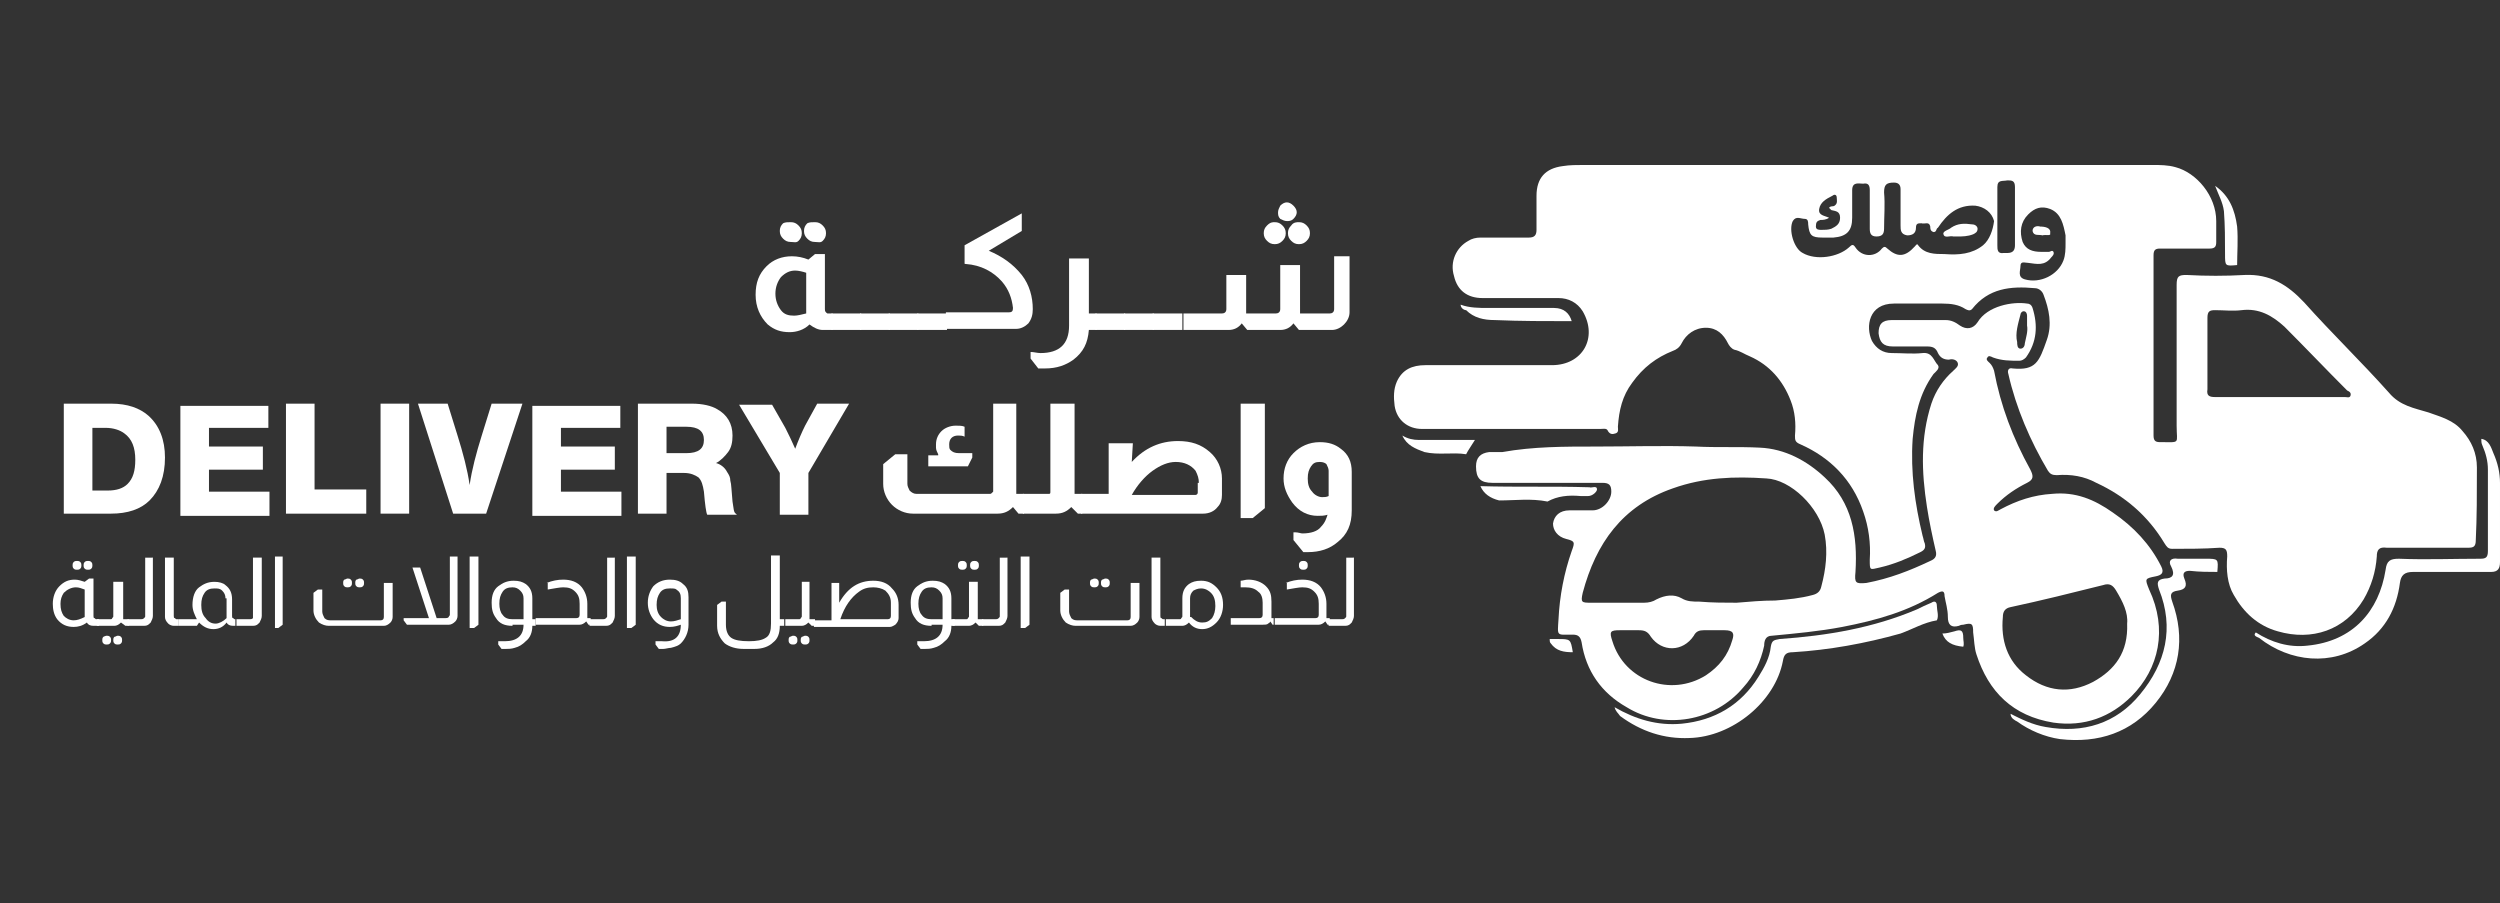 <?xml version="1.0" encoding="utf-8"?>
<!-- Generator: Adobe Illustrator 27.0.0, SVG Export Plug-In . SVG Version: 6.00 Build 0)  -->
<svg version="1.1" id="Layer_1" xmlns="http://www.w3.org/2000/svg" xmlns:xlink="http://www.w3.org/1999/xlink" x="0px" y="0px"
	 viewBox="0 0 227.3 82.1" style="enable-background:new 0 0 227.3 82.1;" xml:space="preserve">
<rect x="0" y="0" width="227.3" height="82.1" fill="#333333" stroke="none"/>
<style type="text/css">
	.st0{fill:#FFFFFF;}
</style>
<path class="st0" d="M205.1,57.5c1.4,0.9,3,1.4,4.7,1.2c4.1-0.4,6.5-3.1,7.1-6.9c0.1-0.8,0.4-1,1.2-1c2.5,0.1,4.9,0,7.4,0
	c0.5,0,0.7-0.1,0.7-0.7c0-2.5,0-5,0-7.4c0-0.8-0.2-1.5-0.5-2.2c-0.1-0.2-0.1-0.4-0.1-0.6c0.7,0.1,0.9,0.8,1.1,1.3
	c0.4,0.9,0.6,1.8,0.6,2.7c0,2.4,0,4.8,0,7.2c0,0.6-0.2,0.9-0.8,0.9c-2.4,0-4.8,0-7.1,0c-0.8,0-1.1,0.3-1.2,1
	c-0.3,2.3-1.3,4.2-3.2,5.5c-3,2.1-6.8,1.7-9.6-0.5C205.2,57.9,204.8,57.8,205.1,57.5z"/>
<path class="st0" d="M146.8,64.3c1.9,1.1,3.9,1.7,6.1,1.5c3-0.3,5.4-1.7,7-4.3c0.5-0.8,1-1.7,1.1-2.7c0.1-0.6,0.3-0.6,0.8-0.7
	c4.3-0.3,8.5-1,12.5-2.7c0.4-0.2,0.8-0.4,1.3-0.6c0.3-0.2,0.5-0.1,0.5,0.3c0,0.4,0.2,0.9,0,1.3c-1.2,0.2-2.2,0.8-3.3,1.2
	c-3.2,0.9-6.5,1.5-9.8,1.7c-0.6,0-0.8,0.2-0.9,0.8c-0.7,3.7-4.6,6.9-8.5,7c-2.3,0.1-4.4-0.6-6.3-2C147.1,64.8,146.9,64.7,146.8,64.3
	z"/>
<path class="st0" d="M182.8,64.9c1,0.5,2,1,3.2,1.2c3.4,0.6,6.4-0.3,8.6-3c2.3-2.8,3.1-6,1.7-9.5c-0.2-0.6-0.2-0.9,0.5-1
	c0.7,0,1-0.3,0.6-1.1c-0.3-0.5,0-0.8,0.6-0.7c0.8,0,1.6,0,2.5,0c1.2,0,1.2,0,1.1,1.2c-0.8,0-1.6,0-2.5-0.1c-0.5,0-0.7,0.2-0.5,0.7
	c0.3,0.7,0.1,1-0.6,1.1c-0.7,0.1-0.7,0.4-0.5,1c1.2,3.3,0.7,6.5-1.5,9.2c-2.2,2.7-5.2,3.7-8.7,3.3c-1.4-0.2-2.8-0.8-3.9-1.6
	C183.2,65.5,182.8,65.3,182.8,64.9z"/>
<path class="st0" d="M132.8,27.7c0.8,0.3,1.7,0.3,2.5,0.3c2,0,4,0,6,0c0.9,0,1.4,0.5,1.6,1.2c-2.3,0-4.7,0-7-0.1
	c-1,0-1.9-0.2-2.6-0.9C133.1,28.2,132.8,28,132.8,27.7z"/>
<path class="st0" d="M134.6,44.2c3.3,0.1,6.5,0,9.8,0.1c0,0,0.1,0,0.1,0c0.2,0.1,0.7-0.2,0.7,0.2c0,0.2-0.4,0.6-0.8,0.6
	c-0.2,0-0.5,0-0.7,0c-1.1-0.1-2.1,0-3,0.5c-1.5-0.3-2.9-0.1-4.4-0.1C135.5,45.3,134.9,44.9,134.6,44.2z"/>
<path class="st0" d="M127.5,39.6c0.5,0.3,1,0.4,1.5,0.4c1.7,0,3.3,0,5.1,0c-0.3,0.5-0.6,0.9-0.8,1.3c-1.2-0.2-2.5,0.1-3.8-0.2
	C128.7,40.8,127.9,40.5,127.5,39.6z"/>
<path class="st0" d="M203.4,24.1c-1.1,0.1-1.1,0.1-1.1-1c0-1.3,0-2.6-0.1-3.9c-0.1-0.8-0.5-1.5-0.8-2.3c1.3,0.9,1.8,2.2,2,3.7
	C203.5,21.8,203.4,23,203.4,24.1z"/>
<path class="st0" d="M140.9,58.1c0.2,0,0.5,0,0.7,0c1.2,0,1.2,0,1.4,1.2c-0.8,0-1.5-0.1-2-0.8C140.9,58.4,140.9,58.3,140.9,58.1z"/>
<path class="st0" d="M176.6,57.6c0.4,0,0.7-0.1,1.1-0.2c0.6-0.2,0.8-0.1,0.8,0.6c0,0.3,0.1,0.5,0,0.8
	C177.5,58.7,176.9,58.4,176.6,57.6z"/>
<path class="st0" d="M145.1,40.6c3,0,6.1-0.1,9.1,0c1.9,0.1,3.9,0,5.8,0.1c2.3,0.1,4.3,1.2,5.9,2.7c2.5,2.3,3,5.3,2.8,8.6
	c-0.1,1,0,1.1,1,1c2.1-0.4,3.9-1.1,5.8-2c0.5-0.2,0.6-0.5,0.5-0.9c-0.3-1.3-0.6-2.7-0.8-4c-0.5-3.2-0.6-6.3,0.4-9.4
	c0.4-1.2,1.1-2.2,2-3c0.2-0.2,0.5-0.4,0.4-0.7c-0.1-0.3-0.5-0.4-0.8-0.3c-0.5,0-0.8-0.2-1-0.6c-0.2-0.5-0.5-0.6-1-0.6
	c-1,0-2,0-3.1,0c-0.9,0-1.2-0.4-1.3-1.2c0-0.8,0.3-1.2,1.2-1.2c1.6,0,3.3,0,4.9,0c0.5,0,0.9,0.2,1.3,0.5c0.6,0.4,1.2,0.3,1.6-0.3
	c0.9-1.5,3.2-1.9,4.5-1.7c0.2,0,0.4,0.1,0.5,0.4c0.5,1.6,0.4,3.1-0.6,4.5c-0.2,0.2-0.4,0.3-0.6,0.3c-0.8,0-1.6,0-2.4-0.3
	c-0.2-0.1-0.4-0.2-0.5,0c-0.2,0.2,0.1,0.4,0.2,0.5c0.2,0.2,0.3,0.4,0.4,0.7c0.6,3.2,1.7,6.1,3.3,9c0.3,0.6,0.3,0.9-0.3,1.2
	c-1,0.5-1.9,1.1-2.7,1.9c-0.2,0.2-0.4,0.4-0.3,0.6c0.2,0.2,0.4,0,0.6-0.1c1.5-0.8,3-1.3,4.7-1.4c2.1-0.2,3.8,0.5,5.5,1.7
	c1.9,1.3,3.4,2.9,4.4,4.9c0.3,0.6,0,0.8-0.5,0.9c-1,0.2-1,0.2-0.6,1.2c1.7,3.6,0.9,7.2-1.6,9.7c-1.9,1.9-4.3,2.8-7.1,2.4
	c-3.7-0.6-5.9-2.8-7-6.2c-0.2-0.6-0.2-1.3-0.3-2c0-0.8-0.1-0.9-0.9-0.7c-0.1,0-0.2,0-0.4,0.1c-0.7,0.2-1-0.1-1-0.8
	c0-0.7-0.2-1.3-0.3-1.9c0-0.5-0.2-0.5-0.6-0.3c-2.7,1.7-5.6,2.5-8.7,3.1c-2.1,0.4-4.3,0.6-6.4,0.8c-0.6,0-0.7,0.5-0.7,0.9
	c-0.3,1.4-0.9,2.7-1.9,3.8c-2.6,3.1-7.2,3.9-10.6,1.8c-2.3-1.3-3.7-3.3-4.1-5.9c-0.1-0.5-0.3-0.7-0.8-0.7c-1.5,0-1.4,0.2-1.3-1.4
	c0.1-2.1,0.5-4.2,1.2-6.2c0.3-0.8,0.3-0.9-0.5-1.1c-0.8-0.2-1.2-0.8-1.2-1.4c0.1-0.7,0.6-1.2,1.5-1.2c0.7,0,1.4,0,2.1,0
	c0.9,0,1.7-0.9,1.7-1.7c0-0.6-0.2-0.8-0.8-0.8c-3.3,0-6.6,0-10,0c-1.1,0-1.5-0.4-1.5-1.5c0-0.8,0.4-1.2,1.2-1.3c0.4,0,0.8,0,1.2,0
	C139.4,40.6,142.2,40.6,145.1,40.6C145.1,40.6,145.1,40.6,145.1,40.6z M157.9,54.8C157.9,54.8,157.9,54.8,157.9,54.8
	c1.2-0.1,2.3-0.2,3.5-0.2c1.2-0.1,2.3-0.2,3.4-0.5c0.4-0.1,0.7-0.3,0.8-0.8c0.4-1.5,0.6-3.1,0.3-4.7c-0.5-2.5-3.1-5-5.3-5.1
	c-2.9-0.2-5.7-0.1-8.5,0.9c-4.6,1.6-7,5-8.2,9.5c-0.2,0.9-0.1,0.9,0.8,0.9c1.6,0,3.2,0,4.8,0c0.4,0,0.8-0.1,1.1-0.3
	c0.8-0.4,1.6-0.5,2.3-0.1c0.5,0.3,1,0.3,1.6,0.3C155.7,54.8,156.8,54.8,157.9,54.8z M193.4,56.7c0.1-1-0.4-2-1-3
	c-0.3-0.5-0.6-0.7-1.2-0.5c-2.8,0.7-5.6,1.4-8.4,2c-0.5,0.1-0.7,0.4-0.7,0.9c-0.2,2.1,0.4,4,2.1,5.3c1.9,1.5,4,1.7,6.1,0.6
	C192.3,60.9,193.5,59.3,193.4,56.7z M148.2,57.3C148.2,57.3,148.2,57.2,148.2,57.3c-0.3,0-0.6,0-0.9,0c-0.9,0-1,0.1-0.7,1
	c1.1,3.6,5.3,5.1,8.5,3.1c1.2-0.8,2-1.8,2.4-3.2c0.2-0.6,0.1-0.9-0.7-0.9c-0.6,0-1.3,0-1.9,0c-0.4,0-0.7,0.1-0.9,0.5
	c-1,1.5-2.9,1.5-3.9,0.1c-0.3-0.5-0.6-0.6-1.1-0.6C148.7,57.3,148.4,57.3,148.2,57.3z M184.3,29.6c0-0.3,0-0.6,0-0.9
	c0-0.2-0.1-0.4-0.3-0.4c-0.2,0-0.3,0.2-0.3,0.3c-0.2,0.8-0.5,1.7-0.3,2.5c0,0.2,0,0.6,0.3,0.6c0.3,0,0.4-0.3,0.4-0.5
	C184.2,30.7,184.4,30.1,184.3,29.6z"/>
<path class="st0" d="M178,21.5c-0.2,0-0.3,0-0.4,0c-0.3-0.1-0.8,0.2-0.9-0.2c-0.1-0.3,0.5-0.4,0.7-0.6c0.6-0.4,1.2-0.4,1.9-0.3
	c0.3,0,0.5,0.2,0.5,0.4c0,0.3-0.2,0.4-0.4,0.5C178.9,21.5,178.4,21.5,178,21.5z"/>
<path class="st0" d="M185.7,21.4c-0.3-0.1-0.8,0.1-0.9-0.4c0-0.4,0.4-0.5,0.7-0.4c0.4,0,1,0.1,0.9,0.6
	C186.5,21.5,186,21.3,185.7,21.4z"/>
<path class="st0" d="M225.2,42.5c0-1.3-0.5-2.4-1.3-3.3c-0.8-1-2-1.3-3.1-1.7c-1.3-0.4-2.6-0.6-3.6-1.8c-2.5-2.8-5.2-5.4-7.7-8.2
	c-1.5-1.6-3.1-2.6-5.4-2.5c-1.8,0.1-3.5,0.1-5.3,0c-0.7,0-0.9,0.1-0.9,0.9c0,4.3,0,8.5,0,12.8c0,1.7,0.4,1.5-1.5,1.5
	c-0.4,0-0.6-0.1-0.6-0.6c0-5.5,0-10.9,0-16.4c0-0.5,0.2-0.6,0.6-0.6c1.5,0,3,0,4.5,0c0.5,0,0.6-0.2,0.6-0.6c0-0.6,0-1.2,0-1.9
	c0-2.3-1.8-4.4-3.7-4.9c-0.7-0.2-1.4-0.2-2.1-0.2c-8.8,0-17.6,0-26.3,0c-8.5,0-17,0-25.4,0c-0.6,0-1.3,0-1.9,0.1
	c-1.6,0.2-2.4,1.1-2.4,2.7c0,1,0,2,0,3.1c0,0.5-0.2,0.7-0.7,0.7c-1.5,0-2.9,0-4.4,0c-0.4,0-0.8,0.1-1.1,0.3
	c-1.1,0.6-1.7,1.9-1.3,3.2c0.3,1.3,1.2,2,2.6,2c2.3,0,4.6,0,6.9,0c0.9,0,1.7,0.4,2.2,1.2c1.4,2.4,0,4.9-2.8,4.9c-3.8,0-7.6,0-11.5,0
	c-1.2,0-2.1,0.4-2.6,1.5c-0.3,0.7-0.3,1.4-0.2,2.2c0.2,1.3,1.2,2.1,2.5,2.1c5.4,0,10.8,0,16.2,0c0.3,0,0.6-0.1,0.7,0.2
	c0.2,0.3,0.4,0.3,0.7,0.2c0.3-0.1,0.2-0.4,0.2-0.6c0.1-1.5,0.4-2.8,1.3-4c1-1.4,2.2-2.3,3.7-2.9c0.3-0.1,0.6-0.3,0.8-0.7
	c0.4-0.8,1.2-1.4,2.2-1.4c1,0,1.6,0.6,2,1.4c0.1,0.2,0.3,0.5,0.6,0.6c0.5,0.1,0.9,0.4,1.4,0.6c1.8,0.8,3,2.2,3.7,4
	c0.4,1,0.5,2.1,0.4,3.2c0,0.4,0,0.6,0.5,0.8c2.7,1.2,4.7,3.2,5.7,6.1c0.5,1.4,0.7,2.9,0.6,4.4c0,1,0,0.9,0.9,0.7
	c1.3-0.3,2.5-0.8,3.7-1.4c0.4-0.2,0.5-0.4,0.4-0.8c-0.1-0.2-0.1-0.4-0.2-0.7c-0.7-2.9-1.1-5.8-0.9-8.8c0.2-2.1,0.6-4.1,1.9-5.9
	c0.2-0.2,0.6-0.5,0.4-0.8c-0.4-0.4-0.5-1.2-1.4-1.1c-0.9,0.1-1.8,0-2.8,0c-0.8,0-1.4-0.4-1.8-1.1c-0.6-1.3-0.3-3.4,2-3.4
	c1.5,0,2.9,0,4.4,0c0.8,0,1.5,0.1,2.1,0.5c0.2,0.1,0.4,0.2,0.6,0c1.5-1.9,3.5-2.1,5.7-1.9c0.4,0,0.7,0.3,0.8,0.6
	c0.5,1.3,0.8,2.7,0.3,4.1c-0.7,2-1,2.8-3.1,2.6c-0.4-0.1-0.5,0.2-0.4,0.5c0.7,3.1,2,6.1,3.6,8.8c0.2,0.3,0.4,0.4,0.8,0.4
	c1.3-0.1,2.5,0.1,3.6,0.7c2.6,1.2,4.7,3,6.2,5.5c0.2,0.3,0.3,0.5,0.7,0.5c1.4,0,2.9,0,4.3-0.1c0.6,0,0.7,0.2,0.7,0.8
	c-0.1,1.2,0,2.5,0.6,3.5c0.9,1.6,2.2,2.8,4,3.3c3.1,0.9,6.1-0.1,7.8-2.9c0.7-1.2,1.1-2.5,1.2-3.9c0-0.6,0.2-0.9,0.9-0.8
	c2.5,0,5,0,7.4,0c0.5,0,0.7-0.1,0.7-0.7C225.2,47.1,225.2,44.8,225.2,42.5z M165.5,20c0.2,0,0.5,0,0.8-0.2c-0.4-0.2-1-0.2-0.9-0.8
	c0.1-0.6,0.6-0.9,1.2-1.2c0.1-0.1,0.4-0.2,0.4,0.2c0,0.2,0.1,0.5-0.2,0.7c-0.1,0.1-0.4,0-0.5,0.2c0.1,0.1,0.1,0.1,0.2,0.2
	c0.4,0.1,0.8,0.1,0.8,0.7c0,0.6-0.4,0.8-0.8,1c-0.3,0.1-0.6,0.1-0.9,0.1c-0.2,0-0.5,0-0.5-0.3C165.1,20.2,165.2,20.1,165.5,20z
	 M180.3,22.3c-1,0.8-2.2,0.9-3.5,0.8c-0.9,0-1.8,0-2.4-0.8c-0.1-0.2-0.2,0-0.3,0.1c-0.9,1-1.6,1-2.5,0.2c-0.2-0.2-0.3-0.2-0.5,0
	c-0.6,0.8-1.8,0.8-2.4-0.1c-0.2-0.3-0.3-0.3-0.6,0c-1,0.9-3,1.2-4.2,0.5c-0.8-0.4-1.3-2.1-0.9-2.9c0.3-0.5,0.7-0.2,1.1-0.2
	c0.3,0,0.3,0.3,0.3,0.5c0.1,1,0.3,1.2,1.3,1.2c0.3,0,0.6,0,1,0c1.2-0.1,1.7-0.6,1.7-1.8c0-0.8,0-1.7,0-2.5c0-0.8,0.6-0.6,1-0.6
	c0.5-0.1,0.6,0.2,0.6,0.6c0,0.6,0,1.1,0,1.7c0,0.6,0,1.2,0,1.8c0,0.4,0.1,0.7,0.6,0.7c0.5,0,0.7-0.2,0.7-0.7c0-1.1,0.1-2.2,0-3.3
	c0-0.7,0.2-0.9,0.9-0.9c0.4,0,0.6,0.2,0.6,0.6c0,1.1,0,2.2,0,3.3c0,0.4,0,0.8,0.6,0.9c0.5,0,0.8-0.2,0.8-0.7c0-0.4,0.2-0.4,0.5-0.4
	c0.3,0.1,0.7-0.2,0.8,0.3c0,0.2,0,0.4,0.3,0.5c0.3,0,0.2-0.3,0.4-0.4c0.8-1.2,1.8-2.1,3.4-2c0.8,0.1,1.5,0.6,1.7,1.4
	C181.2,20.9,180.9,21.8,180.3,22.3z M182.2,23c-0.6,0.1-0.6-0.3-0.6-0.7c0-0.9,0-1.7,0-2.6c0,0,0,0,0,0c0-0.9,0-1.8,0-2.7
	c0-0.7,0.5-0.5,0.9-0.6c0.4,0,0.7,0,0.7,0.6c0,1.8,0,3.5,0,5.3C183.2,23.1,182.6,23,182.2,23z M187.6,23.7c-0.5,1.3-2.1,2.1-3.5,1.7
	c-0.7-0.2-0.4-0.8-0.4-1.2c0-0.5,0.4-0.3,0.7-0.3c0.8,0.1,1.5,0.3,2.1-0.5c0.1-0.1,0.3-0.3,0.2-0.5c-0.1-0.2-0.3,0-0.4,0
	c-0.2,0-0.4,0-0.7,0c-0.8,0-1.4-0.2-1.7-0.9c-0.3-0.9-0.2-1.8,0.5-2.5c0.6-0.6,1.2-0.8,2-0.5c1,0.4,1.2,1.4,1.4,2.4
	c0,0.2,0,0.4,0,0.7C187.8,22.6,187.8,23.2,187.6,23.7z M213.7,36c-0.1,0.2-0.3,0.1-0.5,0.1c-2,0-3.9,0-5.9,0c0,0,0,0,0,0
	c-2,0-3.9,0-5.9,0c-0.5,0-0.8-0.1-0.7-0.7c0-2.2,0-4.4,0-6.5c0-0.6,0.2-0.7,0.7-0.7c0.8,0,1.6,0.1,2.4,0c1.6-0.2,2.8,0.5,3.9,1.5
	c1.9,1.9,3.8,3.9,5.7,5.8C213.6,35.6,213.8,35.7,213.7,36z"/>
<g>
	<path class="st0" d="M75,22.9v5.2c0,0.1,0,0.2,0.1,0.3c0.1,0.1,0.1,0.1,0.2,0.1h0.4V30h-0.9c-0.4,0-0.8-0.2-1.2-0.5
		c-0.5,0.5-1.2,0.7-1.8,0.7c-0.8,0-1.4-0.2-2-0.7c-0.7-0.7-1.1-1.6-1.1-2.7c0-1.1,0.3-1.9,1-2.6c0.6-0.6,1.4-0.9,2.3-0.9
		c0.5,0,1,0.1,1.5,0.3l0.6-0.5H75z M73.3,24.8c-0.3-0.1-0.7-0.2-1-0.2c-0.5,0-0.9,0.2-1.3,0.6c-0.3,0.4-0.5,0.9-0.5,1.5
		s0.2,1.1,0.5,1.5c0.3,0.4,0.7,0.5,1.2,0.5c0.3,0,0.7-0.1,1.1-0.2V24.8z M71.9,20.2c0.3,0,0.5,0.1,0.7,0.3c0.2,0.2,0.3,0.4,0.3,0.7
		c0,0.3-0.1,0.5-0.3,0.7S72.2,22,71.9,22c-0.3,0-0.5-0.1-0.7-0.3c-0.2-0.2-0.3-0.4-0.3-0.7c0-0.3,0.1-0.5,0.3-0.7
		C71.4,20.2,71.6,20.2,71.9,20.2z M74.1,20.2c0.3,0,0.5,0.1,0.7,0.3c0.2,0.2,0.3,0.4,0.3,0.7c0,0.3-0.1,0.5-0.3,0.7S74.4,22,74.1,22
		c-0.3,0-0.5-0.1-0.7-0.3c-0.2-0.2-0.3-0.4-0.3-0.7c0-0.3,0.1-0.5,0.3-0.7C73.6,20.2,73.8,20.2,74.1,20.2z"/>
	<path class="st0" d="M78.3,28.5V30h-2.7v-1.5H78.3z"/>
	<path class="st0" d="M80.9,28.5V30h-2.7v-1.5H80.9z"/>
	<path class="st0" d="M83.5,28.5V30h-2.7v-1.5H83.5z"/>
	<path class="st0" d="M86.1,28.5V30h-2.7v-1.5H86.1z"/>
	<path class="st0" d="M92.9,19.4v1.6l-3,1.8c1.2,0.5,2.2,1.2,3,2.2c0.7,0.9,1,2,1,3.1c0,0.5-0.1,0.9-0.4,1.3
		c-0.3,0.3-0.7,0.5-1.1,0.5H86v-1.5h5.7c0.3,0,0.4-0.1,0.4-0.4c-0.1-0.9-0.4-1.7-1-2.4c-0.8-0.9-1.9-1.5-3.3-1.6
		c-0.1,0-0.1,0-0.1-0.1v-1.6L92.9,19.4z"/>
	<path class="st0" d="M99,23.3v5.2h0.7V30H99c-0.1,1.2-0.5,2-1.4,2.7c-0.7,0.5-1.5,0.8-2.6,0.8c-0.2,0-0.4,0-0.6,0l-0.7-0.9v-0.6
		c0.3,0,0.6,0.1,0.9,0.1c1.7,0,2.6-0.8,2.6-2.5v-6.1H99z"/>
	<path class="st0" d="M102.3,28.5V30h-2.7v-1.5H102.3z"/>
	<path class="st0" d="M104.9,28.5V30h-2.7v-1.5H104.9z"/>
	<path class="st0" d="M107.5,28.5V30h-2.7v-1.5H107.5z"/>
	<path class="st0" d="M122.7,23.3v5.1c0,0.4-0.2,0.8-0.5,1.1c-0.3,0.3-0.7,0.5-1.1,0.5h-3l-0.5-0.6h0c-0.3,0.4-0.7,0.6-1.2,0.6h-3
		l-0.5-0.6h0c-0.3,0.4-0.7,0.6-1.2,0.6h-4.1v-1.5h3.5c0.2,0,0.4-0.1,0.4-0.4V25h1.8v2.9c0,0.3,0,0.5,0,0.6h2.7
		c0.2,0,0.4-0.1,0.4-0.4v-4h1.8V28c0,0.1,0,0.1,0,0.3c0,0.1,0,0.2,0,0.2h2.7c0.2,0,0.4-0.1,0.4-0.4v-4.8H122.7z M115.9,20.2
		c0.3,0,0.5,0.1,0.7,0.3c0.2,0.2,0.3,0.4,0.3,0.7c0,0.3-0.1,0.5-0.3,0.7s-0.4,0.3-0.7,0.3c-0.3,0-0.5-0.1-0.7-0.3
		c-0.2-0.2-0.3-0.4-0.3-0.7c0-0.3,0.1-0.5,0.3-0.7C115.5,20.2,115.7,20.2,115.9,20.2z M117,18.4c0.2,0,0.4,0.1,0.6,0.3
		c0.2,0.2,0.3,0.4,0.3,0.6c0,0.2-0.1,0.4-0.3,0.6c-0.2,0.2-0.4,0.2-0.6,0.2c-0.2,0-0.4-0.1-0.6-0.2c-0.2-0.2-0.2-0.4-0.2-0.6
		c0-0.2,0.1-0.4,0.2-0.6C116.6,18.5,116.8,18.4,117,18.4z M118.1,20.2c0.3,0,0.5,0.1,0.7,0.3c0.2,0.2,0.3,0.4,0.3,0.7
		c0,0.3-0.1,0.5-0.3,0.7s-0.4,0.3-0.7,0.3c-0.3,0-0.5-0.1-0.7-0.3s-0.3-0.4-0.3-0.7c0-0.3,0.1-0.5,0.3-0.7
		C117.6,20.2,117.9,20.2,118.1,20.2z"/>
	<path class="st0" d="M5.8,36.7h4.3c1.5,0,2.6,0.4,3.4,1.1c1,0.9,1.5,2.2,1.5,3.8c0,1.7-0.5,3-1.4,3.9c-0.8,0.8-2,1.2-3.5,1.2H5.8
		V36.7z M8.4,38.9v5.7h1.4c0.8,0,1.4-0.2,1.8-0.6c0.5-0.5,0.7-1.2,0.7-2.2c0-1.1-0.3-1.9-1-2.4c-0.4-0.3-1-0.5-1.7-0.5H8.4z"/>
	<path class="st0" d="M24.4,36.7v2.2H19v1.7h4.9v2.1H19v2h5.5v2.2h-8.1v-10H24.4z"/>
	<path class="st0" d="M33.3,44.5v2.2H26v-10h2.6v7.8H33.3z"/>
	<path class="st0" d="M37.2,36.7v10h-2.6v-10H37.2z"/>
	<path class="st0" d="M47.5,36.7l-3.3,10h-3l-3.2-10h2.7l0.9,2.9c0.5,1.6,0.9,3.1,1.1,4.5c0.2-1.4,0.6-2.9,1.1-4.5l0.9-2.9H47.5z"/>
	<path class="st0" d="M56.4,36.7v2.2H51v1.7h4.9v2.1H51v2h5.5v2.2h-8.1v-10H56.4z"/>
	<path class="st0" d="M58,36.7h4.9c1,0,1.8,0.2,2.3,0.5c0.9,0.5,1.4,1.3,1.4,2.4c0,0.6-0.1,1.1-0.4,1.5c-0.3,0.4-0.7,0.8-1.1,1
		c0.4,0.1,0.8,0.4,1,0.8c0.2,0.3,0.3,0.5,0.3,0.8c0.1,0.3,0.1,0.9,0.2,1.9c0.1,0.6,0.1,1,0.3,1.1l0.1,0.1h-2.7
		c-0.1-0.2-0.2-0.9-0.3-2.1c-0.1-0.6-0.2-1-0.5-1.3c-0.3-0.2-0.7-0.4-1.3-0.4h-1.6v3.7H58V36.7z M60.6,38.8v2.4h1.8
		c1.1,0,1.6-0.4,1.6-1.2c0-0.8-0.5-1.2-1.6-1.2H60.6z"/>
	<path class="st0" d="M77.2,36.7L73.5,43v3.8h-2.6V43l-3.7-6.2h3l1.2,2.1c0.3,0.6,0.6,1.2,0.9,1.9c0.3-0.8,0.6-1.5,0.9-2.1l1.1-2
		H77.2z"/>
	<path class="st0" d="M92.4,36.7v8.1c0,0,0,0.1,0,0.1h0.7v1.8h-0.5l-0.5-0.6h0c-0.4,0.4-0.8,0.6-1.4,0.6H83c-0.7,0-1.4-0.3-1.9-0.8
		c-0.5-0.5-0.8-1.2-0.8-1.9v-1.8l1.1-0.9h1.1V44c0,0.2,0.1,0.4,0.2,0.6c0.2,0.2,0.4,0.3,0.6,0.3h6.7c0.1,0,0.1,0,0.2-0.1
		c0,0,0.1-0.1,0.1-0.1v-8H92.4z M85.3,41.3c-0.1-0.2-0.2-0.4-0.2-0.6c0-0.1,0-0.2,0-0.3c0,0,0,0,0,0c0-0.5,0.2-0.9,0.5-1.2
		c0.3-0.3,0.8-0.5,1.3-0.5c0.3,0,0.6,0,0.8,0.1v0.9c-0.2-0.1-0.4-0.1-0.6-0.1c-0.5,0-0.8,0.3-0.8,0.8c0,0.2,0,0.4,0.1,0.5
		c0.2,0.2,0.4,0.3,0.8,0.3h1.2v0.4L88,42.4h-3.6v-1H85.3z"/>
	<path class="st0" d="M97.7,36.7v8.1c0,0,0,0.1,0,0.1h0.7v1.8h-0.4l-0.6-0.6h0c-0.4,0.4-0.8,0.6-1.4,0.6H93v-1.8h2.3
		c0.1,0,0.1,0,0.1,0c0.1,0,0.1-0.1,0.1-0.2v-8H97.7z"/>
	<path class="st0" d="M102.9,42c1.2-1.3,2.6-1.9,4.2-1.9c1.2,0,2.1,0.3,2.9,1c0.7,0.6,1.1,1.5,1.1,2.4V45c0,0.4-0.1,0.8-0.4,1.1
		c-0.3,0.4-0.8,0.6-1.3,0.6H98.3v-1.8h2.5v-4.6h2.2L102.9,42z M109,43.9c0-0.4-0.1-0.7-0.3-1.1c-0.4-0.5-1-0.8-1.8-0.8
		c-0.7,0-1.4,0.3-2.1,0.8c-0.7,0.5-1.4,1.3-1.9,2.2h5.8c0.1,0,0.2-0.1,0.2-0.2V43.9z"/>
	<path class="st0" d="M115,36.7v9.5l-1.1,0.9h-1.1V36.7H115z"/>
	<path class="st0" d="M120.7,46.8c-0.3,0.1-0.6,0.1-0.9,0.1c-0.9,0-1.7-0.4-2.3-1.2c-0.5-0.7-0.8-1.4-0.8-2.2c0-0.9,0.3-1.7,0.9-2.3
		c0.6-0.6,1.4-1,2.4-1c0.8,0,1.4,0.2,1.9,0.6c0.7,0.5,1,1.2,1,2.1v3.5v0c0,1.3-0.4,2.2-1.3,2.9c-0.7,0.6-1.6,0.9-2.7,0.9l-0.4,0
		l-0.9-1.1v-0.7c0,0,0.1,0,0.2,0c0.2,0,0.5,0.1,0.6,0.1c0.8,0,1.4-0.2,1.7-0.6C120.5,47.5,120.6,47.1,120.7,46.8z M120.8,42.8
		c0-0.2-0.1-0.4-0.2-0.6c-0.1-0.1-0.3-0.2-0.6-0.2c-0.4,0-0.6,0.1-0.8,0.4c-0.2,0.3-0.3,0.6-0.3,1.1c0,0.5,0.1,0.9,0.4,1.2
		c0.2,0.3,0.6,0.5,0.9,0.5c0.2,0,0.4,0,0.6-0.1V42.8z"/>
</g>
<g>
	<path class="st0" d="M8.5,52.6V56c0,0.1,0,0.2,0.1,0.2c0.1,0.1,0.1,0.1,0.2,0.1h0.2v0.6H8.5c-0.3,0-0.5-0.1-0.6-0.3
		C7.5,56.9,7.1,57,6.7,57c-0.6,0-1.1-0.2-1.5-0.7c-0.3-0.4-0.4-0.9-0.4-1.4c0-0.6,0.2-1.2,0.6-1.6c0.4-0.4,0.8-0.6,1.4-0.6
		c0.3,0,0.6,0.1,0.9,0.2l0.4-0.3H8.5z M7.7,53.6c-0.3-0.1-0.5-0.2-0.8-0.2c-0.4,0-0.8,0.2-1.1,0.5c-0.2,0.3-0.3,0.6-0.3,1
		c0,0.5,0.1,0.8,0.3,1.1c0.2,0.2,0.5,0.4,0.9,0.4c0.3,0,0.6-0.1,1-0.3V53.6z M7,51c0.1,0,0.2,0,0.3,0.1c0.1,0.1,0.1,0.2,0.1,0.3
		c0,0.1,0,0.2-0.1,0.3c-0.1,0.1-0.2,0.1-0.3,0.1s-0.2,0-0.3-0.1c-0.1-0.1-0.1-0.2-0.1-0.3c0-0.1,0-0.2,0.1-0.3C6.8,51,6.9,51,7,51z
		 M8,51c0.1,0,0.2,0,0.3,0.1c0.1,0.1,0.1,0.2,0.1,0.3c0,0.1,0,0.2-0.1,0.3c-0.1,0.1-0.2,0.1-0.3,0.1c-0.1,0-0.2,0-0.3-0.1
		c-0.1-0.1-0.1-0.2-0.1-0.3c0-0.1,0-0.2,0.1-0.3C7.8,51,7.9,51,8,51z"/>
	<path class="st0" d="M11.2,52.9v3.2c0,0.1,0,0.1,0,0.2h0.5v0.6h-0.3L11,56.6h0c-0.2,0.2-0.4,0.3-0.6,0.3H8.8v-0.6h1.2
		c0.1,0,0.2,0,0.2-0.1c0.1-0.1,0.1-0.1,0.1-0.2v-3.1H11.2z M9.7,57.8c0.1,0,0.2,0,0.3,0.1c0.1,0.1,0.1,0.2,0.1,0.3
		c0,0.1,0,0.2-0.1,0.3c-0.1,0.1-0.2,0.1-0.3,0.1c-0.1,0-0.2,0-0.3-0.1c-0.1-0.1-0.1-0.2-0.1-0.3c0-0.1,0-0.2,0.1-0.3
		C9.4,57.9,9.6,57.8,9.7,57.8z M10.7,57.8c0.1,0,0.2,0,0.3,0.1c0.1,0.1,0.1,0.2,0.1,0.3c0,0.1,0,0.2-0.1,0.3
		c-0.1,0.1-0.2,0.1-0.3,0.1c-0.1,0-0.2,0-0.3-0.1c-0.1-0.1-0.1-0.2-0.1-0.3c0-0.1,0-0.2,0.1-0.3C10.5,57.9,10.6,57.8,10.7,57.8z"/>
	<path class="st0" d="M13.9,50.6v5.4c0,0.2-0.1,0.4-0.2,0.6c-0.2,0.2-0.3,0.3-0.6,0.3h-1.5v-0.6h1.2c0.1,0,0.2,0,0.3-0.1
		c0.1-0.1,0.1-0.1,0.1-0.2v-5.3H13.9z"/>
	<path class="st0" d="M15.8,50.6V56c0,0.1,0,0.2,0.1,0.2c0.1,0.1,0.1,0.1,0.2,0.1h0.1v0.6h-0.4c-0.2,0-0.4-0.1-0.5-0.2
		c-0.2-0.2-0.3-0.4-0.3-0.6v-5.4H15.8z"/>
	<path class="st0" d="M17.9,56.3c-0.2-0.4-0.4-0.8-0.4-1.3c0-0.7,0.2-1.3,0.6-1.6c0.4-0.3,0.8-0.5,1.4-0.5c0.4,0,0.8,0.1,1,0.3
		c0.4,0.3,0.6,0.7,0.6,1.3V56c0,0.1,0,0.2,0.1,0.2c0.1,0.1,0.1,0.1,0.2,0.1h0v0.6h-0.2c-0.3,0-0.5-0.1-0.6-0.3
		c-0.3,0.4-0.7,0.6-1.2,0.6c-0.5,0-0.9-0.2-1.3-0.6h0l-0.2,0.3h-1.7v-0.6H17.9z M20.5,54.4c0-0.3-0.1-0.5-0.3-0.7
		c-0.2-0.2-0.4-0.2-0.7-0.2c-0.4,0-0.7,0.1-0.9,0.4c-0.2,0.3-0.3,0.6-0.3,1.1c0,0.5,0.1,0.9,0.4,1.2c0.2,0.3,0.5,0.5,0.9,0.5
		c0.3,0,0.7-0.2,1-0.5V54.4z"/>
	<path class="st0" d="M23.8,50.6v5.4c0,0.2-0.1,0.4-0.2,0.6c-0.2,0.2-0.3,0.3-0.6,0.3h-1.5v-0.6h1.2c0.1,0,0.2,0,0.3-0.1
		C23,56.1,23,56,23,56v-5.3H23.8z"/>
	<path class="st0" d="M25.7,50.6v6.2l-0.4,0.3H25v-6.5H25.7z"/>
	<path class="st0" d="M35.7,52.9v3.2c0,0.2-0.1,0.4-0.2,0.5c-0.2,0.2-0.4,0.3-0.6,0.3h-5c-0.3,0-0.6-0.1-0.9-0.3
		c-0.3-0.3-0.5-0.7-0.5-1.1v-1.6l0.4-0.3h0.4v2c0,0.2,0.1,0.4,0.2,0.6c0.2,0.2,0.4,0.2,0.6,0.2h4.5c0.2,0,0.3-0.1,0.3-0.3v-3.1H35.7
		z M31.6,52.6c0.1,0,0.2,0,0.3,0.1c0.1,0.1,0.1,0.2,0.1,0.3c0,0.1,0,0.2-0.1,0.3c-0.1,0.1-0.2,0.1-0.3,0.1c-0.1,0-0.2,0-0.3-0.1
		c-0.1-0.1-0.1-0.2-0.1-0.3c0-0.1,0-0.2,0.1-0.3C31.4,52.7,31.5,52.6,31.6,52.6z M32.7,52.6c0.1,0,0.2,0,0.3,0.1
		c0.1,0.1,0.1,0.2,0.1,0.3c0,0.1,0,0.2-0.1,0.3c-0.1,0.1-0.2,0.1-0.3,0.1c-0.1,0-0.2,0-0.3-0.1c-0.1-0.1-0.1-0.2-0.1-0.3
		c0-0.1,0-0.2,0.1-0.3C32.5,52.7,32.6,52.6,32.7,52.6z"/>
	<path class="st0" d="M41.6,50.6v5.4c0,0.2-0.1,0.4-0.2,0.5c-0.2,0.2-0.4,0.3-0.6,0.3h-3.8l-0.3-0.4v-0.2H39l-1.5-4.6h0.7l1.5,4.6
		h0.8c0.1,0,0.2,0,0.3-0.1c0-0.1,0.1-0.1,0.1-0.2v-5.3H41.6z"/>
	<path class="st0" d="M43.5,50.6v6.2l-0.4,0.3h-0.4v-6.5H43.5z"/>
	<path class="st0" d="M46.6,56.9c-0.7,0-1.2-0.2-1.5-0.7c-0.3-0.4-0.4-0.8-0.4-1.4c0-0.7,0.2-1.2,0.6-1.5c0.4-0.3,0.8-0.5,1.4-0.5
		c0.5,0,0.8,0.1,1.1,0.3c0.4,0.3,0.6,0.7,0.6,1.3v1.9h0.3v0.6h-0.3c0,0.6-0.2,1.1-0.6,1.4c-0.3,0.3-0.6,0.5-1,0.6
		C46.5,59,46.2,59,46,59c-0.1,0-0.3,0-0.4,0l-0.3-0.4v-0.3c0.2,0,0.4,0,0.6,0c1.1,0,1.7-0.5,1.7-1.5H46.6z M47.6,54.4
		c0-0.3-0.1-0.5-0.3-0.7c-0.2-0.2-0.4-0.3-0.7-0.3c-0.4,0-0.7,0.1-0.9,0.4c-0.2,0.3-0.3,0.6-0.3,1.1c0,0.4,0.1,0.8,0.3,1
		c0.2,0.3,0.5,0.4,0.9,0.4h1V54.4z"/>
	<path class="st0" d="M49.7,53c0.5-0.2,1-0.3,1.5-0.3c0.7,0,1.3,0.2,1.7,0.7c0.3,0.4,0.5,0.9,0.5,1.5v1.1c0,0.1,0,0.1,0,0.2h0.3v0.6
		h-0.2l-0.2-0.3h0c-0.2,0.2-0.4,0.3-0.6,0.3h-4v-0.6h3.7c0.2,0,0.3-0.1,0.3-0.3v-1c0-0.5-0.1-0.8-0.4-1.1c-0.3-0.3-0.6-0.4-1.1-0.4
		c-0.3,0-0.8,0.1-1.4,0.2V53z"/>
	<path class="st0" d="M55.9,50.6v5.4c0,0.2-0.1,0.4-0.2,0.6c-0.2,0.2-0.3,0.3-0.6,0.3h-1.5v-0.6h1.2c0.1,0,0.2,0,0.3-0.1
		c0.1-0.1,0.1-0.1,0.1-0.2v-5.3H55.9z"/>
	<path class="st0" d="M57.8,50.6v6.2l-0.4,0.3h-0.4v-6.5H57.8z"/>
	<path class="st0" d="M61.9,56.8c-0.3,0.1-0.6,0.2-1,0.2c-0.6,0-1.1-0.2-1.5-0.7c-0.3-0.4-0.5-0.9-0.5-1.5c0-0.6,0.2-1.1,0.5-1.5
		c0.4-0.4,0.9-0.6,1.5-0.6c0.5,0,0.9,0.1,1.2,0.4c0.4,0.3,0.5,0.7,0.5,1.2v2.5c0,0.7-0.3,1.3-0.7,1.7c-0.2,0.2-0.5,0.3-0.9,0.4
		c-0.2,0-0.5,0.1-0.7,0.1c-0.1,0-0.3,0-0.4,0l-0.3-0.4v-0.3c0.2,0,0.4,0,0.6,0C61.3,58.4,61.9,57.9,61.9,56.8z M61.9,54.4
		c0-0.4-0.1-0.6-0.4-0.8c-0.1-0.1-0.3-0.1-0.6-0.1c-0.4,0-0.7,0.1-0.9,0.4c-0.2,0.3-0.3,0.6-0.3,1.1c0,0.4,0.1,0.8,0.4,1.1
		c0.2,0.2,0.5,0.4,0.9,0.4c0.3,0,0.6-0.1,0.9-0.2V54.4z"/>
	<path class="st0" d="M70.9,50.6v5.7h0.4v0.6h-0.4c0,0.7-0.2,1.2-0.6,1.5c-0.4,0.4-1,0.6-1.7,0.6h-1c-0.7,0-1.3-0.2-1.7-0.5
		c-0.4-0.4-0.7-0.9-0.7-1.6V55l0.4-0.3h0.4v2.1c0,0.6,0.2,1,0.5,1.2c0.3,0.2,0.8,0.3,1.6,0.3c0.7,0,1.2-0.1,1.5-0.3
		c0.4-0.2,0.5-0.7,0.5-1.3v-6.2H70.9z"/>
	<path class="st0" d="M73.6,52.9v3.2c0,0.1,0,0.1,0,0.2h0.5v0.6h-0.3l-0.3-0.3h0c-0.2,0.2-0.4,0.3-0.6,0.3h-1.5v-0.6h1.2
		c0.1,0,0.2,0,0.2-0.1c0.1-0.1,0.1-0.1,0.1-0.2v-3.1H73.6z M72.1,57.8c0.1,0,0.2,0,0.3,0.1c0.1,0.1,0.1,0.2,0.1,0.3
		c0,0.1,0,0.2-0.1,0.3c-0.1,0.1-0.2,0.1-0.3,0.1s-0.2,0-0.3-0.1c-0.1-0.1-0.1-0.2-0.1-0.3c0-0.1,0-0.2,0.1-0.3
		C71.9,57.9,72,57.8,72.1,57.8z M73.2,57.8c0.1,0,0.2,0,0.3,0.1c0.1,0.1,0.1,0.2,0.1,0.3c0,0.1,0,0.2-0.1,0.3
		c-0.1,0.1-0.2,0.1-0.3,0.1c-0.1,0-0.2,0-0.3-0.1c-0.1-0.1-0.1-0.2-0.1-0.3c0-0.1,0-0.2,0.1-0.3C73,57.9,73.1,57.8,73.2,57.8z"/>
	<path class="st0" d="M76.3,54.8c0.8-1.4,1.8-2,3.1-2c0.7,0,1.3,0.2,1.7,0.7c0.4,0.4,0.6,0.9,0.6,1.5v1.2c0,0.2-0.1,0.4-0.3,0.6
		c-0.2,0.1-0.3,0.2-0.5,0.2H74v-0.6h1.6v-3.4h0.7V54.8z M81,54.8c0-0.5-0.2-0.8-0.5-1.1c-0.3-0.2-0.7-0.3-1.1-0.3
		c-0.5,0-0.9,0.1-1.3,0.4c-0.7,0.5-1.3,1.3-1.7,2.5h4.3c0.2,0,0.3-0.1,0.3-0.3V54.8z"/>
	<path class="st0" d="M84.7,56.9c-0.7,0-1.2-0.2-1.5-0.7c-0.3-0.4-0.4-0.8-0.4-1.4c0-0.7,0.2-1.2,0.6-1.5c0.4-0.3,0.8-0.5,1.4-0.5
		c0.5,0,0.8,0.1,1.1,0.3c0.4,0.3,0.6,0.7,0.6,1.3v1.9h0.3v0.6h-0.3c0,0.6-0.2,1.1-0.6,1.4c-0.3,0.3-0.6,0.5-1,0.6
		C84.6,59,84.3,59,84.1,59c-0.1,0-0.3,0-0.4,0l-0.3-0.4v-0.3c0.2,0,0.4,0,0.6,0c1.1,0,1.7-0.5,1.7-1.5H84.7z M85.7,54.4
		c0-0.3-0.1-0.5-0.3-0.7c-0.2-0.2-0.4-0.3-0.7-0.3c-0.4,0-0.7,0.1-0.9,0.4c-0.2,0.3-0.3,0.6-0.3,1.1c0,0.4,0.1,0.8,0.3,1
		c0.2,0.3,0.5,0.4,0.9,0.4h1V54.4z"/>
	<path class="st0" d="M88.9,52.9v3.2c0,0.1,0,0.1,0,0.2h0.5v0.6H89l-0.3-0.3h0c-0.2,0.2-0.4,0.3-0.6,0.3h-1.5v-0.6h1.2
		c0.1,0,0.2,0,0.2-0.1c0.1-0.1,0.1-0.1,0.1-0.2v-3.1H88.9z M87.5,51c0.1,0,0.2,0,0.3,0.1c0.1,0.1,0.1,0.2,0.1,0.3
		c0,0.1,0,0.2-0.1,0.3c-0.1,0.1-0.2,0.1-0.3,0.1c-0.1,0-0.2,0-0.3-0.1c-0.1-0.1-0.1-0.2-0.1-0.3c0-0.1,0-0.2,0.1-0.3
		C87.3,51,87.4,51,87.5,51z M88.6,51c0.1,0,0.2,0,0.3,0.1c0.1,0.1,0.1,0.2,0.1,0.3c0,0.1,0,0.2-0.1,0.3c-0.1,0.1-0.2,0.1-0.3,0.1
		c-0.1,0-0.2,0-0.3-0.1c-0.1-0.1-0.1-0.2-0.1-0.3c0-0.1,0-0.2,0.1-0.3C88.4,51,88.5,51,88.6,51z"/>
	<path class="st0" d="M91.6,50.6v5.4c0,0.2-0.1,0.4-0.2,0.6c-0.2,0.2-0.3,0.3-0.6,0.3h-1.5v-0.6h1.2c0.1,0,0.2,0,0.3-0.1
		c0.1-0.1,0.1-0.1,0.1-0.2v-5.3H91.6z"/>
	<path class="st0" d="M93.6,50.6v6.2l-0.4,0.3h-0.4v-6.5H93.6z"/>
	<path class="st0" d="M103.6,52.9v3.2c0,0.2-0.1,0.4-0.2,0.5c-0.2,0.2-0.4,0.3-0.6,0.3h-5c-0.3,0-0.6-0.1-0.9-0.3
		c-0.3-0.3-0.5-0.7-0.5-1.1v-1.6l0.4-0.3h0.4v2c0,0.2,0.1,0.4,0.2,0.6c0.2,0.2,0.4,0.2,0.6,0.2h4.5c0.2,0,0.3-0.1,0.3-0.3v-3.1
		H103.6z M99.5,52.6c0.1,0,0.2,0,0.3,0.1c0.1,0.1,0.1,0.2,0.1,0.3c0,0.1,0,0.2-0.1,0.3c-0.1,0.1-0.2,0.1-0.3,0.1
		c-0.1,0-0.2,0-0.3-0.1c-0.1-0.1-0.1-0.2-0.1-0.3c0-0.1,0-0.2,0.1-0.3C99.3,52.7,99.4,52.6,99.5,52.6z M100.5,52.6
		c0.1,0,0.2,0,0.3,0.1c0.1,0.1,0.1,0.2,0.1,0.3c0,0.1,0,0.2-0.1,0.3c-0.1,0.1-0.2,0.1-0.3,0.1c-0.1,0-0.2,0-0.3-0.1
		c-0.1-0.1-0.1-0.2-0.1-0.3c0-0.1,0-0.2,0.1-0.3C100.3,52.7,100.4,52.6,100.5,52.6z"/>
	<path class="st0" d="M105.5,50.6V56c0,0.1,0,0.2,0.1,0.2c0.1,0.1,0.1,0.1,0.2,0.1h0.1v0.6h-0.4c-0.2,0-0.4-0.1-0.5-0.2
		c-0.2-0.2-0.3-0.4-0.3-0.6v-5.4H105.5z"/>
	<path class="st0" d="M107.5,54.4c0-0.6,0.2-1,0.6-1.3c0.3-0.2,0.6-0.3,1.1-0.3c0.6,0,1,0.2,1.4,0.6c0.4,0.4,0.6,0.9,0.6,1.6
		c0,0.6-0.2,1.2-0.6,1.6c-0.4,0.4-0.8,0.6-1.3,0.6c-0.5,0-0.9-0.2-1.2-0.6c-0.2,0.2-0.4,0.3-0.6,0.3h-1.5v-0.6h1.2
		c0.1,0,0.2,0,0.2-0.1c0.1-0.1,0.1-0.1,0.1-0.2V54.4z M108.3,56.1c0.3,0.3,0.6,0.5,1,0.5c0.4,0,0.6-0.1,0.9-0.4
		c0.2-0.3,0.3-0.7,0.3-1.1c0-0.5-0.1-0.9-0.4-1.2c-0.2-0.2-0.5-0.4-0.9-0.4c-0.3,0-0.5,0.1-0.7,0.2c-0.2,0.2-0.3,0.4-0.3,0.7V56.1z"
		/>
	<path class="st0" d="M112.8,52.8c0.2,0,0.4-0.1,0.7-0.1c0.6,0,1.2,0.2,1.6,0.6c0.4,0.4,0.5,0.8,0.5,1.4v1.3c0,0.1,0,0.1,0,0.2h0.2
		v0.6h-0.1l-0.2-0.3h0c0,0.1-0.1,0.1-0.2,0.2c-0.1,0.1-0.3,0.1-0.5,0.1h-2.9v-0.6h2.6c0.2,0,0.3-0.1,0.3-0.3v-1.1
		c0-0.4-0.1-0.8-0.4-1c-0.3-0.3-0.7-0.4-1.2-0.4c-0.2,0-0.3,0-0.4,0V52.8z"/>
	<path class="st0" d="M116.9,53c0.5-0.2,1-0.3,1.5-0.3c0.7,0,1.3,0.2,1.7,0.7c0.3,0.4,0.5,0.9,0.5,1.5v1.1c0,0.1,0,0.1,0,0.2h0.3
		v0.6h-0.2l-0.2-0.3h0c-0.2,0.2-0.4,0.3-0.6,0.3h-4v-0.6h3.7c0.2,0,0.3-0.1,0.3-0.3v-1c0-0.5-0.1-0.8-0.4-1.1
		c-0.3-0.3-0.6-0.4-1.1-0.4c-0.3,0-0.8,0.1-1.4,0.2V53z M118.5,51c0.1,0,0.2,0,0.3,0.1c0.1,0.1,0.1,0.2,0.1,0.3c0,0.1,0,0.2-0.1,0.3
		c-0.1,0.1-0.2,0.1-0.3,0.1c-0.1,0-0.2,0-0.3-0.1c-0.1-0.1-0.1-0.2-0.1-0.3c0-0.1,0-0.2,0.1-0.3C118.3,51,118.4,51,118.5,51z"/>
	<path class="st0" d="M123.1,50.6v5.4c0,0.2-0.1,0.4-0.2,0.6c-0.2,0.2-0.3,0.3-0.6,0.3h-1.5v-0.6h1.2c0.1,0,0.2,0,0.3-0.1
		c0.1-0.1,0.1-0.1,0.1-0.2v-5.3H123.1z"/>
</g>
</svg>
